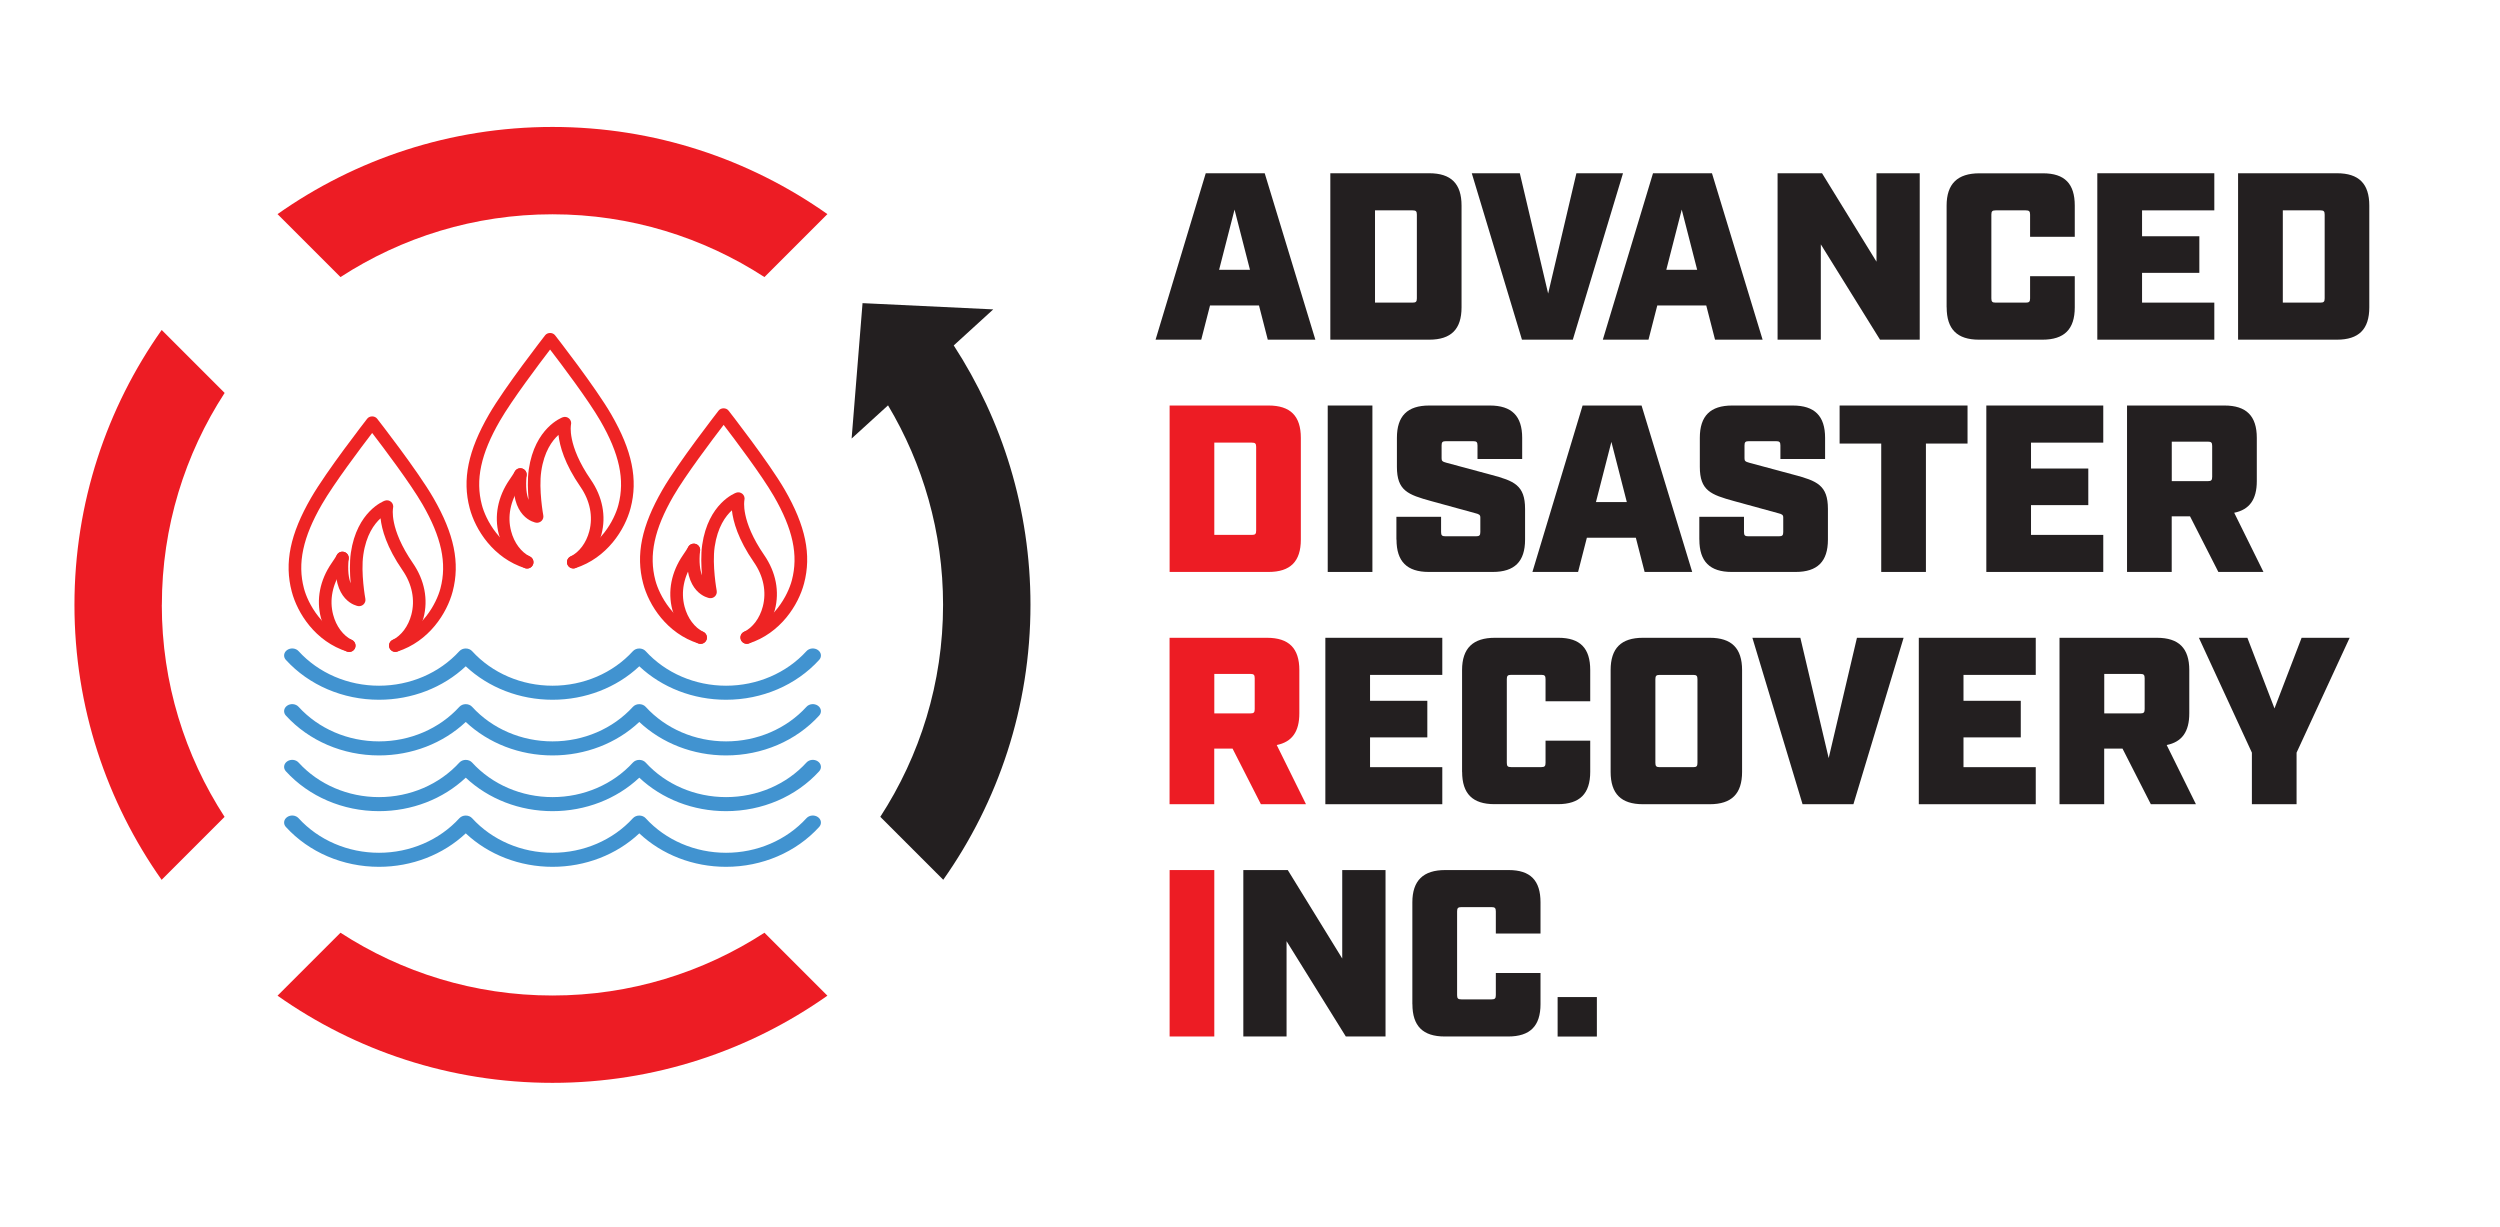 <?xml version="1.0" encoding="UTF-8"?><svg id="Layer_1" xmlns="http://www.w3.org/2000/svg" viewBox="0 0 432.47 212.18"><defs><style>.cls-1{fill:#ed1c24;}.cls-1,.cls-2,.cls-3,.cls-4{stroke-width:0px;}.cls-2{fill:#ee2424;}.cls-3{fill:#231f20;}.cls-4{fill:#4193d0;}</style></defs><path class="cls-3" d="M217.79,52.84h-8.47l-1.52,5.92h-7.9l8.68-28.79h10.2l8.76,28.79h-8.23l-1.52-5.92ZM216.23,46.67l-2.67-10.41-2.67,10.41h5.35Z"/><path class="cls-3" d="M230.13,29.97h17.11c3.78,0,5.59,1.81,5.59,5.59v17.61c0,3.78-1.81,5.59-5.59,5.59h-17.11v-28.79ZM244.36,52.35c.58,0,.74-.16.74-.74v-14.48c0-.58-.16-.74-.74-.74h-6.5v15.96h6.5Z"/><polygon class="cls-3" points="254.6 29.97 262.91 29.97 267.81 50.78 272.7 29.97 280.76 29.97 272.08 58.76 263.28 58.76 254.6 29.97"/><path class="cls-3" d="M295.16,52.84h-8.47l-1.52,5.92h-7.9l8.68-28.79h10.2l8.76,28.79h-8.23l-1.52-5.92ZM293.59,46.67l-2.67-10.41-2.67,10.41h5.35Z"/><polygon class="cls-3" points="307.5 29.97 315.19 29.97 324.61 45.27 324.61 29.97 332.09 29.97 332.09 58.76 325.22 58.76 314.98 42.27 314.98 58.76 307.5 58.76 307.5 29.97"/><path class="cls-3" d="M336.74,53.17v-17.6c0-3.78,1.89-5.59,5.68-5.59h10.98c3.78,0,5.51,1.81,5.51,5.59v5.39h-7.73v-3.83c0-.58-.17-.74-.74-.74h-5.22c-.58,0-.74.16-.74.74v14.48c0,.58.16.74.74.74h5.22c.58,0,.74-.16.74-.74v-3.83h7.73v5.39c0,3.78-1.81,5.59-5.59,5.59h-10.98c-3.78,0-5.59-1.81-5.59-5.59"/><polygon class="cls-3" points="362.81 29.97 383.05 29.97 383.05 36.39 370.55 36.39 370.55 40.87 380.46 40.87 380.46 47.2 370.55 47.2 370.55 52.35 383.05 52.35 383.05 58.76 362.81 58.76 362.81 29.97"/><path class="cls-3" d="M387.16,29.97h17.11c3.78,0,5.59,1.81,5.59,5.59v17.61c0,3.78-1.81,5.59-5.59,5.59h-17.11v-28.79ZM401.4,52.35c.58,0,.74-.16.74-.74v-14.48c0-.58-.16-.74-.74-.74h-6.5v15.96h6.5Z"/><path class="cls-1" d="M202.33,70.15h17.11c3.78,0,5.59,1.81,5.59,5.59v17.6c0,3.79-1.81,5.6-5.59,5.6h-17.11v-28.79ZM216.56,92.53c.58,0,.74-.16.74-.74v-14.48c0-.58-.16-.74-.74-.74h-6.5v15.96h6.5Z"/><rect class="cls-3" x="229.68" y="70.15" width="7.73" height="28.79"/><path class="cls-3" d="M241.56,93.35v-3.95h7.73v2.63c0,.58.16.74.74.74h5.31c.58,0,.74-.16.74-.74v-2.51c0-.45-.21-.58-.86-.74l-7.65-2.1c-4.03-1.11-5.92-1.81-5.92-5.92v-5.02c0-3.78,1.81-5.59,5.59-5.59h10.49c3.78,0,5.59,1.81,5.59,5.59v3.66h-7.73v-2.34c0-.58-.16-.74-.74-.74h-4.73c-.58,0-.74.16-.74.74v2.22c0,.45.12.58.87.78l7.65,2.06c4.03,1.07,5.92,1.81,5.92,5.92v5.31c0,3.78-1.81,5.59-5.59,5.59h-11.06c-3.78,0-5.59-1.81-5.59-5.59"/><path class="cls-3" d="M282.98,93.02h-8.47l-1.52,5.92h-7.9l8.68-28.79h10.2l8.76,28.79h-8.23l-1.52-5.92ZM281.42,86.85l-2.67-10.41-2.67,10.41h5.35Z"/><path class="cls-3" d="M293.96,93.35v-3.95h7.73v2.63c0,.58.16.74.74.74h5.31c.58,0,.74-.16.74-.74v-2.51c0-.45-.21-.58-.86-.74l-7.65-2.1c-4.03-1.11-5.92-1.81-5.92-5.92v-5.02c0-3.78,1.81-5.59,5.59-5.59h10.49c3.78,0,5.59,1.81,5.59,5.59v3.66h-7.73v-2.34c0-.58-.16-.74-.74-.74h-4.73c-.58,0-.74.16-.74.74v2.22c0,.45.12.58.86.78l7.65,2.06c4.03,1.07,5.92,1.81,5.92,5.92v5.31c0,3.78-1.81,5.59-5.59,5.59h-11.06c-3.78,0-5.59-1.81-5.59-5.59"/><polygon class="cls-3" points="325.43 76.73 318.23 76.73 318.23 70.15 340.36 70.15 340.36 76.73 333.16 76.73 333.16 98.94 325.43 98.94 325.43 76.73"/><polygon class="cls-3" points="343.61 70.15 363.84 70.15 363.84 76.57 351.34 76.57 351.34 81.05 361.25 81.05 361.25 87.38 351.34 87.38 351.34 92.53 363.84 92.53 363.84 98.94 343.61 98.94 343.61 70.15"/><path class="cls-3" d="M391.57,98.94h-7.82l-4.9-9.62h-3.17v9.62h-7.73v-28.79h16.86c3.78,0,5.59,1.81,5.59,5.59v7.49c0,3.17-1.27,4.94-3.91,5.47l5.06,10.24ZM381.94,83.23c.58,0,.74-.16.74-.74v-5.35c0-.58-.16-.74-.74-.74h-6.25v6.83h6.25Z"/><path class="cls-1" d="M225.94,139.12h-7.82l-4.9-9.62h-3.17v9.62h-7.73v-28.79h16.86c3.78,0,5.59,1.81,5.59,5.59v7.49c0,3.17-1.28,4.94-3.91,5.47l5.06,10.24ZM216.31,123.41c.58,0,.74-.16.74-.74v-5.35c0-.57-.16-.74-.74-.74h-6.25v6.83h6.25Z"/><polygon class="cls-3" points="229.27 110.33 249.5 110.33 249.5 116.75 237 116.75 237 121.23 246.91 121.23 246.91 127.56 237 127.56 237 132.71 249.5 132.71 249.5 139.12 229.27 139.12 229.27 110.33"/><path class="cls-3" d="M252.92,133.53v-17.61c0-3.79,1.89-5.59,5.68-5.59h10.98c3.78,0,5.51,1.81,5.51,5.59v5.39h-7.73v-3.83c0-.58-.16-.74-.74-.74h-5.22c-.58,0-.74.17-.74.74v14.48c0,.58.16.74.74.74h5.22c.58,0,.74-.16.74-.74v-3.83h7.73v5.39c0,3.78-1.81,5.59-5.59,5.59h-10.98c-3.78,0-5.59-1.81-5.59-5.59"/><path class="cls-3" d="M278.62,133.53v-17.61c0-3.78,1.81-5.59,5.59-5.59h11.56c3.78,0,5.59,1.81,5.59,5.59v17.61c0,3.78-1.81,5.59-5.59,5.59h-11.56c-3.78,0-5.59-1.81-5.59-5.59M292.9,132.71c.58,0,.74-.16.74-.74v-14.48c0-.58-.16-.74-.74-.74h-5.8c-.57,0-.74.16-.74.74v14.48c0,.57.17.74.74.74h5.8Z"/><polygon class="cls-3" points="303.14 110.33 311.44 110.33 316.34 131.14 321.23 110.33 329.3 110.33 320.62 139.12 311.82 139.12 303.14 110.33"/><polygon class="cls-3" points="331.93 110.33 352.16 110.33 352.16 116.75 339.66 116.75 339.66 121.23 349.57 121.23 349.57 127.56 339.66 127.56 339.66 132.71 352.16 132.71 352.16 139.12 331.93 139.12 331.93 110.33"/><path class="cls-3" d="M379.89,139.12h-7.82l-4.9-9.62h-3.17v9.62h-7.73v-28.79h16.86c3.78,0,5.59,1.81,5.59,5.59v7.49c0,3.17-1.27,4.94-3.91,5.47l5.06,10.24ZM370.26,123.41c.58,0,.74-.16.74-.74v-5.35c0-.57-.16-.74-.74-.74h-6.25v6.83h6.25Z"/><polygon class="cls-3" points="389.55 130.2 380.38 110.33 388.77 110.33 393.46 122.55 398.15 110.33 406.46 110.33 397.28 130.2 397.28 139.12 389.55 139.12 389.55 130.2"/><rect class="cls-1" x="202.33" y="150.51" width="7.73" height="28.79"/><polygon class="cls-3" points="215.08 150.51 222.77 150.51 232.19 165.81 232.19 150.51 239.68 150.51 239.68 179.3 232.81 179.3 222.56 162.81 222.56 179.3 215.08 179.3 215.08 150.51"/><path class="cls-3" d="M244.32,173.71v-17.61c0-3.78,1.89-5.59,5.68-5.59h10.98c3.78,0,5.51,1.81,5.51,5.59v5.39h-7.73v-3.83c0-.58-.17-.74-.74-.74h-5.22c-.58,0-.74.17-.74.74v14.48c0,.58.16.74.74.74h5.22c.58,0,.74-.16.74-.74v-3.82h7.73v5.39c0,3.78-1.81,5.59-5.59,5.59h-10.98c-3.78,0-5.59-1.81-5.59-5.59"/><rect class="cls-3" x="269.45" y="172.48" width="6.79" height="6.83"/><path class="cls-1" d="M95.57,37.07c13.51,0,26.1,4,36.67,10.86l10.89-10.89c-13.46-9.5-29.87-15.08-47.56-15.08s-34.1,5.59-47.56,15.08l10.89,10.89c10.57-6.86,23.16-10.86,36.67-10.86"/><path class="cls-1" d="M95.57,172.21c-13.51,0-26.1-4-36.67-10.86l-10.89,10.89c13.46,9.5,29.87,15.08,47.56,15.08s34.1-5.59,47.56-15.08l-10.89-10.89c-10.57,6.86-23.16,10.86-36.67,10.86"/><path class="cls-1" d="M28,104.64c0-13.51,4-26.1,10.86-36.67l-10.89-10.89c-9.5,13.46-15.09,29.87-15.09,47.56s5.59,34.1,15.08,47.56l10.89-10.89c-6.86-10.57-10.86-23.16-10.86-36.67"/><path class="cls-3" d="M164.98,59.76l6.84-6.24-22.61-1.08-1.89,23.42,6.3-5.74c6.03,10.11,9.52,21.91,9.52,34.51,0,13.51-4,26.1-10.86,36.67l10.89,10.89c9.5-13.46,15.09-29.87,15.09-47.56,0-16.53-4.88-31.94-13.27-44.87"/><path class="cls-4" d="M125.6,130.68c-5.69,0-11.07-2.09-15.01-5.79-3.94,3.7-9.33,5.79-15.01,5.79s-11.07-2.09-15.01-5.79c-3.94,3.7-9.33,5.79-15.01,5.79-6.24,0-12.11-2.52-16.11-6.9-.48-.53-.38-1.29.23-1.71.61-.42,1.49-.33,1.97.2,3.47,3.8,8.54,5.98,13.91,5.98s10.44-2.18,13.91-5.98c.27-.29.67-.46,1.1-.46s.84.17,1.1.46c3.47,3.8,8.54,5.98,13.91,5.98s10.44-2.18,13.91-5.98c.27-.29.67-.46,1.1-.46s.84.17,1.1.46c3.47,3.8,8.54,5.98,13.91,5.98s10.44-2.18,13.91-5.98c.48-.53,1.36-.62,1.97-.2.61.42.71,1.18.23,1.71-4,4.39-9.88,6.9-16.11,6.9"/><path class="cls-4" d="M125.6,121.05c-5.69,0-11.07-2.09-15.01-5.79-3.94,3.7-9.33,5.79-15.01,5.79s-11.07-2.09-15.01-5.79c-3.94,3.7-9.33,5.79-15.01,5.79-6.24,0-12.11-2.52-16.11-6.9-.48-.53-.38-1.29.23-1.71.61-.42,1.49-.33,1.97.2,3.47,3.8,8.54,5.98,13.91,5.98s10.44-2.18,13.91-5.98c.27-.29.67-.46,1.1-.46s.84.17,1.1.46c3.47,3.8,8.54,5.98,13.91,5.98s10.44-2.18,13.91-5.98c.27-.29.67-.46,1.1-.46s.84.17,1.1.46c3.47,3.8,8.54,5.98,13.91,5.98s10.44-2.18,13.91-5.98c.48-.53,1.36-.62,1.97-.2.61.42.71,1.18.23,1.71-4,4.39-9.88,6.9-16.11,6.9"/><path class="cls-4" d="M125.6,140.32c-5.69,0-11.07-2.09-15.01-5.79-3.94,3.7-9.33,5.79-15.01,5.79s-11.07-2.09-15.01-5.79c-3.94,3.7-9.33,5.79-15.01,5.79-6.24,0-12.11-2.52-16.11-6.9-.48-.53-.38-1.29.23-1.71.61-.42,1.49-.33,1.97.2,3.47,3.8,8.54,5.98,13.91,5.98s10.44-2.18,13.91-5.98c.27-.29.67-.46,1.1-.46s.84.17,1.1.46c3.47,3.8,8.54,5.98,13.91,5.98s10.44-2.18,13.91-5.98c.27-.29.67-.46,1.1-.46s.84.17,1.1.46c3.47,3.8,8.54,5.98,13.91,5.98s10.44-2.18,13.91-5.98c.48-.53,1.36-.62,1.97-.2.61.42.71,1.18.23,1.71-4,4.39-9.88,6.9-16.11,6.9"/><path class="cls-4" d="M125.6,149.95c-5.69,0-11.07-2.09-15.01-5.79-3.94,3.7-9.33,5.79-15.01,5.79s-11.07-2.09-15.01-5.79c-3.94,3.7-9.33,5.79-15.01,5.79-6.24,0-12.11-2.52-16.11-6.9-.48-.53-.38-1.29.23-1.71.61-.42,1.49-.33,1.97.2,3.47,3.8,8.54,5.98,13.91,5.98s10.44-2.18,13.91-5.98c.27-.29.67-.46,1.1-.46s.84.17,1.1.46c3.47,3.8,8.54,5.98,13.91,5.98s10.44-2.18,13.91-5.98c.27-.29.67-.46,1.1-.46s.84.17,1.1.46c3.47,3.8,8.54,5.98,13.91,5.98s10.44-2.18,13.91-5.98c.48-.53,1.36-.62,1.97-.2.61.42.71,1.18.23,1.71-4,4.39-9.88,6.9-16.11,6.9"/><path class="cls-2" d="M60.41,112.78c-.11,0-.22-.02-.33-.05-5.54-1.74-8.64-6.68-9.61-10.39-1.31-4.96-.28-9.96,3.34-16.22,2.72-4.71,9.43-13.32,9.71-13.69.41-.53,1.31-.53,1.72,0,.28.36,7,8.98,9.72,13.69,3.62,6.26,4.65,11.27,3.34,16.22-.97,3.69-4.06,8.62-9.58,10.38-.57.18-1.19-.14-1.37-.71-.18-.57.14-1.19.71-1.37,5-1.59,7.46-6.31,8.13-8.85,1.15-4.35.19-8.85-3.12-14.57-2.08-3.6-6.75-9.8-8.69-12.32-1.93,2.52-6.6,8.72-8.68,12.32-3.31,5.72-4.27,10.22-3.12,14.57.67,2.55,3.14,7.28,8.16,8.86.57.18.89.79.71,1.37-.15.47-.58.76-1.04.76"/><path class="cls-2" d="M68.39,112.77c-.4,0-.79-.22-.98-.61-.26-.54-.04-1.2.5-1.46,1.51-.74,2.73-2.37,3.25-4.37.67-2.55.13-5.28-1.52-7.67-2.76-3.99-3.6-7.07-3.81-9-1.1,1-2.49,2.89-2.98,6.3-.46,3.15.34,7.57.35,7.61.07.35-.04.7-.29.96-.25.25-.6.37-.95.32-.19-.03-4.62-.81-3.81-8.44.06-.6.6-1.04,1.2-.97.6.06,1.03.6.97,1.2-.21,2.01-.01,3.36.34,4.26-.14-1.59-.21-3.56.03-5.26,1.05-7.21,5.69-8.96,5.88-9.03.38-.14.81-.05,1.1.22.3.27.42.69.32,1.08,0,.02-.72,3.48,3.43,9.5,2.02,2.93,2.68,6.29,1.84,9.47-.68,2.61-2.33,4.76-4.41,5.77-.15.08-.32.11-.48.11"/><path class="cls-2" d="M60.41,112.78c-.16,0-.32-.03-.48-.11-2.07-1.01-3.72-3.17-4.41-5.77-.84-3.18-.18-6.55,1.84-9.48.35-.5.66-.99.94-1.45.31-.52.98-.68,1.5-.37.52.31.68.98.37,1.5-.3.5-.64,1.02-1.01,1.56-1.66,2.4-2.2,5.13-1.53,7.68.52,2,1.74,3.63,3.25,4.37.54.26.77.92.5,1.46-.19.39-.58.61-.98.61"/><path class="cls-2" d="M91.19,98.35c-.11,0-.22-.02-.33-.05-5.54-1.74-8.64-6.68-9.61-10.39-1.31-4.95-.28-9.96,3.34-16.22,2.72-4.71,9.43-13.32,9.71-13.69.41-.53,1.31-.53,1.72,0,.28.36,7,8.98,9.72,13.69,3.62,6.26,4.65,11.26,3.34,16.22-.97,3.69-4.06,8.62-9.58,10.38-.57.18-1.19-.14-1.37-.71-.18-.57.14-1.19.71-1.37,5-1.59,7.47-6.31,8.13-8.85,1.15-4.35.19-8.85-3.12-14.57-2.08-3.6-6.75-9.8-8.69-12.32-1.93,2.52-6.6,8.72-8.68,12.32-3.31,5.72-4.27,10.22-3.12,14.57.67,2.55,3.14,7.28,8.16,8.86.57.18.89.79.71,1.37-.15.47-.58.76-1.04.76"/><path class="cls-2" d="M99.17,98.33c-.4,0-.79-.23-.98-.61-.26-.54-.04-1.2.5-1.46,1.51-.73,2.73-2.36,3.25-4.36.67-2.55.13-5.28-1.52-7.67-2.76-3.99-3.6-7.07-3.81-9-1.1,1-2.49,2.89-2.98,6.3-.46,3.15.34,7.57.35,7.61.07.35-.04.7-.29.96-.25.25-.6.37-.95.32-.19-.03-4.62-.81-3.81-8.44.06-.6.6-1.04,1.2-.97.6.06,1.03.6.97,1.2-.21,2.01-.01,3.36.34,4.26-.14-1.59-.21-3.55.03-5.26,1.05-7.21,5.69-8.96,5.88-9.03.38-.14.8-.05,1.1.22.3.27.42.69.32,1.08,0,.02-.72,3.48,3.43,9.5,2.02,2.93,2.68,6.29,1.84,9.47-.68,2.61-2.33,4.76-4.41,5.77-.15.08-.32.11-.48.11"/><path class="cls-2" d="M91.19,98.35c-.16,0-.32-.03-.48-.11-2.07-1.01-3.72-3.17-4.41-5.78-.84-3.18-.18-6.55,1.84-9.48.35-.5.66-.99.94-1.45.31-.52.98-.68,1.5-.37.52.31.68.98.37,1.5-.3.5-.64,1.02-1.01,1.56-1.65,2.4-2.2,5.13-1.52,7.68.52,2,1.74,3.63,3.25,4.37.54.26.77.92.5,1.46-.19.39-.58.61-.98.61"/><path class="cls-2" d="M121.2,111.38c-.11,0-.22-.02-.33-.05-5.54-1.74-8.64-6.68-9.61-10.39-1.31-4.95-.28-9.96,3.34-16.22,2.72-4.71,9.43-13.32,9.71-13.69.41-.53,1.31-.53,1.72,0,.28.36,7,8.98,9.72,13.69,3.62,6.26,4.65,11.27,3.34,16.22-.97,3.69-4.06,8.62-9.58,10.38-.57.18-1.19-.14-1.37-.71-.18-.58.14-1.19.71-1.37,5-1.58,7.46-6.31,8.13-8.85,1.15-4.35.19-8.85-3.12-14.57-2.08-3.6-6.75-9.8-8.68-12.32-1.93,2.52-6.61,8.72-8.69,12.32-3.31,5.72-4.27,10.22-3.12,14.57.67,2.55,3.14,7.28,8.16,8.86.57.18.89.79.71,1.37-.15.47-.58.76-1.04.76"/><path class="cls-2" d="M129.18,111.37c-.4,0-.79-.22-.98-.61-.26-.54-.04-1.2.5-1.46,1.51-.73,2.73-2.36,3.25-4.36.67-2.55.13-5.28-1.53-7.67-2.76-3.99-3.6-7.07-3.81-8.99-1.1,1-2.48,2.89-2.98,6.3-.46,3.15.34,7.57.35,7.61.06.35-.04.7-.29.96-.25.25-.6.37-.95.32-.19-.03-4.62-.81-3.81-8.44.06-.6.6-1.04,1.2-.97.6.06,1.03.6.97,1.2-.21,2.01-.01,3.36.34,4.26-.14-1.59-.21-3.55.03-5.26,1.05-7.21,5.69-8.96,5.88-9.03.38-.14.8-.05,1.1.22.3.27.42.69.32,1.08,0,.02-.72,3.48,3.43,9.5,2.02,2.93,2.68,6.29,1.84,9.47-.68,2.61-2.33,4.76-4.41,5.77-.15.08-.32.11-.48.11"/><path class="cls-2" d="M121.2,111.38c-.16,0-.32-.03-.48-.11-2.07-1.01-3.72-3.17-4.41-5.77-.84-3.18-.18-6.55,1.84-9.48.35-.5.66-.99.94-1.45.31-.51.98-.68,1.5-.37s.68.98.37,1.5c-.3.5-.64,1.02-1.01,1.56-1.66,2.4-2.2,5.13-1.53,7.68.52,2,1.74,3.63,3.25,4.37.54.26.77.92.5,1.46-.19.39-.58.61-.98.61"/></svg>
